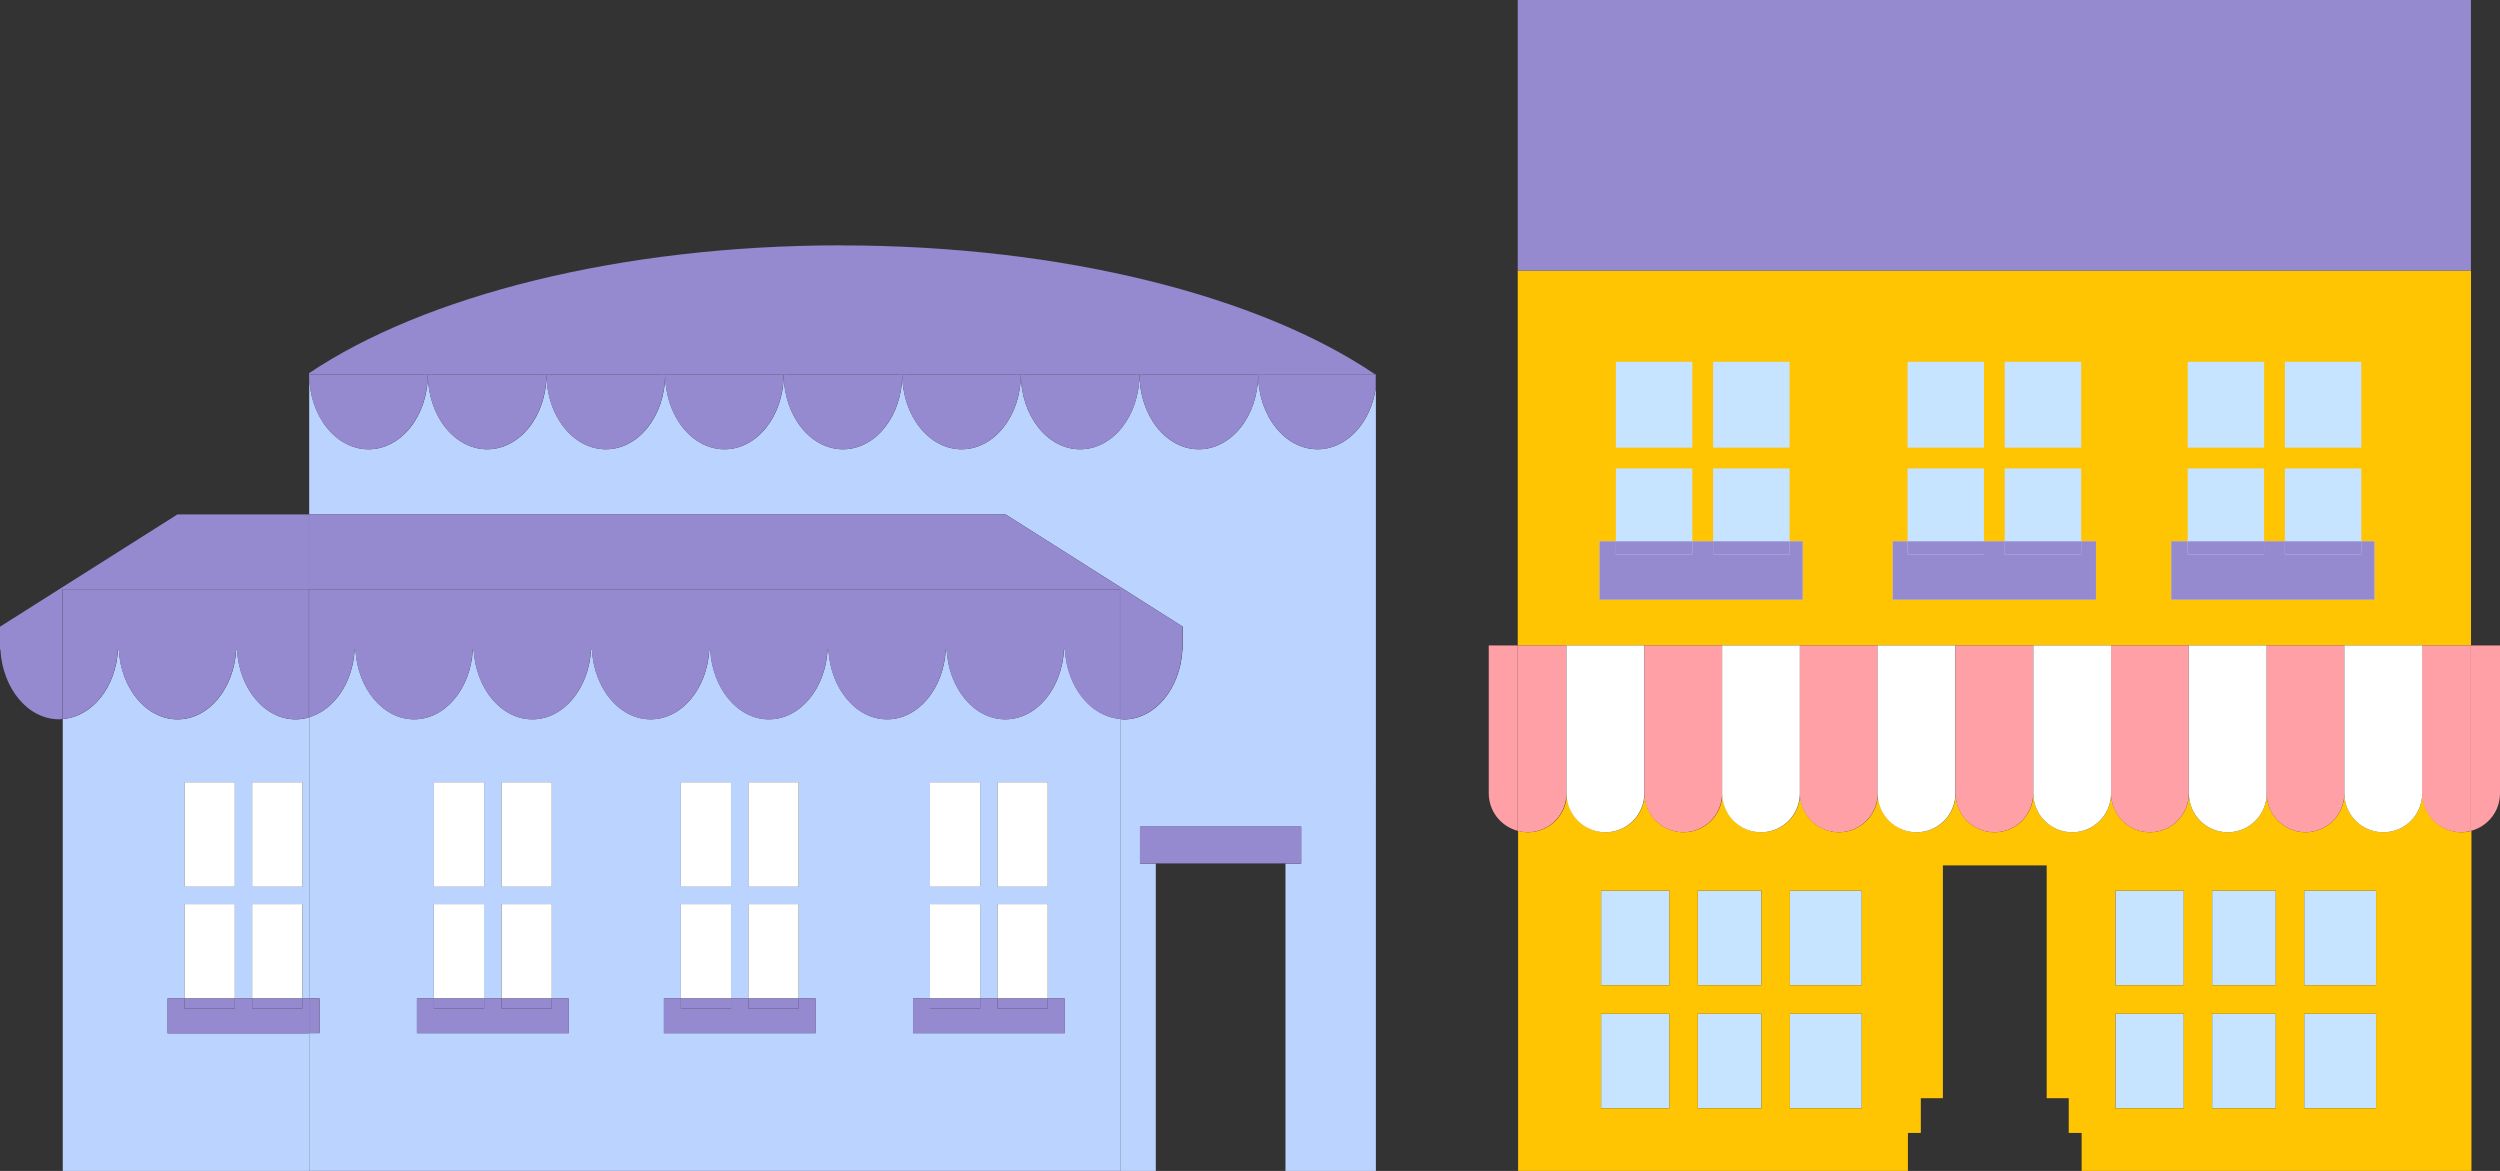 <?xml version="1.0" encoding="UTF-8"?>
<svg id="_レイヤー_2" data-name="レイヤー_2" xmlns="http://www.w3.org/2000/svg" viewBox="0 0 313.87 147.01">
  <rect x="0" y="0" width="313.87" height="147.01" fill="#333333" stroke="none"/>
  <defs>
    <style>
      .cls-1 {
        fill: #fff;
      }

      .cls-2 {
        fill: #9589cf;
      }

      .cls-3 {
        fill: #ffa0a6;
      }

      .cls-4 {
        fill: #ffc402;
      }

      .cls-5 {
        fill: none;
        stroke: #a8a5b7;
        stroke-miterlimit: 10;
      }

      .cls-6 {
        fill: #c6e3ff;
      }

      .cls-7 {
        fill: #bbd4ff;
      }
    </style>
  </defs>
  <g id="design">
    <g>
      <rect class="cls-6" x="277.73" y="111.82" width="7.99" height="11.88"/>
      <rect class="cls-6" x="289.29" y="127.27" width="9.02" height="11.88"/>
      <rect class="cls-5" x="251.69" y="58.81" width="9.6" height="9.15"/>
      <rect class="cls-5" x="215.08" y="45.42" width="9.6" height="10.78"/>
      <rect class="cls-5" x="239.49" y="45.42" width="9.6" height="10.78"/>
      <rect class="cls-5" x="202.87" y="58.81" width="9.6" height="9.15"/>
      <rect class="cls-5" x="202.87" y="45.42" width="9.6" height="10.78"/>
      <rect class="cls-5" x="274.66" y="58.81" width="9.6" height="9.15"/>
      <rect class="cls-5" x="286.86" y="45.42" width="9.6" height="10.78"/>
      <rect class="cls-6" x="289.29" y="111.82" width="9.02" height="11.88"/>
      <rect class="cls-5" x="274.66" y="45.42" width="9.6" height="10.78"/>
      <rect class="cls-5" x="286.86" y="58.81" width="9.6" height="9.15"/>
      <rect class="cls-5" x="251.69" y="45.42" width="9.6" height="10.78"/>
      <rect class="cls-5" x="215.08" y="58.81" width="9.6" height="9.15"/>
      <rect class="cls-5" x="239.49" y="58.81" width="9.6" height="9.15"/>
      <rect class="cls-6" x="224.72" y="111.82" width="9.02" height="11.88"/>
      <rect class="cls-6" x="201.02" y="111.82" width="8.58" height="11.88"/>
      <rect class="cls-6" x="265.59" y="111.82" width="8.58" height="11.88"/>
      <rect class="cls-6" x="213.16" y="111.82" width="7.99" height="11.88"/>
      <rect class="cls-6" x="224.72" y="127.27" width="9.02" height="11.88"/>
      <rect class="cls-6" x="277.73" y="127.27" width="7.99" height="11.88"/>
      <rect class="cls-6" x="265.59" y="127.27" width="8.58" height="11.88"/>
      <path class="cls-5" d="M113.27,46.97s0,.02,0,.03h0s0-.02,0-.03Z"/>
      <path class="cls-5" d="M83.49,46.97s0,.02,0,.03h0s0-.02,0-.03Z"/>
      <path class="cls-5" d="M128.16,46.97s0,.02,0,.03h0s0-.02,0-.03Z"/>
      <path class="cls-5" d="M157.96,46.97s0,.02,0,.03h0s0-.02,0-.03Z"/>
      <path class="cls-5" d="M143.06,46.97s0,.02,0,.03h0s0-.02,0-.03Z"/>
      <rect class="cls-6" x="213.16" y="127.27" width="7.99" height="11.88"/>
      <rect class="cls-6" x="201.02" y="127.27" width="8.58" height="11.88"/>
      <path class="cls-5" d="M68.59,46.97s0,.02,0,.03h0s0-.02,0-.03Z"/>
      <path class="cls-5" d="M98.38,46.97s0,.02,0,.03h0s0-.02,0-.03Z"/>
      <path class="cls-5" d="M53.7,46.97s0,.02,0,.03h0s0-.02,0-.03Z"/>
      <polygon class="cls-4" points="206.44 81.04 216.21 81.04 225.97 81.04 235.74 81.04 245.51 81.04 255.27 81.04 265.04 81.04 274.8 81.04 284.57 81.04 294.33 81.04 304.1 81.04 310.23 81.04 310.23 33.97 190.55 33.97 190.55 81.04 196.68 81.04 206.44 81.04"/>
      <rect class="cls-6" x="286.86" y="45.42" width="9.6" height="10.78"/>
      <rect class="cls-6" x="274.66" y="45.42" width="9.6" height="10.78"/>
      <polygon class="cls-6" points="272.6 67.96 274.66 67.96 274.66 58.81 284.25 58.81 284.25 67.96 286.86 67.96 286.86 58.81 296.46 58.81 296.46 67.96 298.11 67.96 298.11 75.28 272.6 75.28 272.6 67.96"/>
      <rect class="cls-6" x="251.69" y="45.42" width="9.6" height="10.78"/>
      <rect class="cls-6" x="239.49" y="45.42" width="9.6" height="10.78"/>
      <polygon class="cls-6" points="237.63 67.96 239.49 67.96 239.49 58.81 249.08 58.81 249.08 67.96 251.69 67.96 251.69 58.81 261.29 58.81 261.29 67.96 263.14 67.96 263.14 75.28 237.63 75.28 237.63 67.96"/>
      <rect class="cls-6" x="215.08" y="45.42" width="9.6" height="10.78"/>
      <rect class="cls-6" x="202.87" y="45.42" width="9.6" height="10.78"/>
      <polygon class="cls-6" points="200.82 67.96 202.87 67.96 202.87 58.81 212.47 58.81 212.47 67.96 215.08 67.96 215.08 58.81 224.68 58.81 224.68 67.96 226.32 67.96 226.32 75.28 200.82 75.28 200.82 67.96"/>
      <path class="cls-4" d="M304.1,99.6c0,2.7-2.19,4.89-4.88,4.89s-4.88-2.19-4.88-4.89c0,2.7-2.19,4.89-4.88,4.89s-4.88-2.19-4.88-4.89c0,2.7-2.19,4.89-4.89,4.89s-4.88-2.19-4.88-4.89c0,2.7-2.19,4.89-4.88,4.89s-4.88-2.19-4.88-4.89c0,2.7-2.19,4.89-4.88,4.89s-4.88-2.19-4.88-4.89c0,2.7-2.19,4.89-4.88,4.89s-4.88-2.19-4.88-4.89c0,2.7-2.19,4.89-4.88,4.89s-4.88-2.19-4.88-4.89c0,2.7-2.19,4.89-4.88,4.89s-4.88-2.19-4.88-4.89c0,2.7-2.19,4.89-4.88,4.89s-4.88-2.19-4.88-4.89c0,2.7-2.19,4.89-4.89,4.89s-4.88-2.19-4.88-4.89c0,2.7-2.19,4.89-4.88,4.89s-4.88-2.19-4.88-4.89c0,2.7-2.19,4.89-4.88,4.89-.43,0-.84-.07-1.24-.18v42.7h48.94v-4.77h1.62v-4.36h2.77v-29.23h13.03v29.23h2.77v4.36h1.62v4.77h48.94v-42.7c-.4.11-.81.18-1.24.18-2.69,0-4.88-2.19-4.88-4.89ZM209.59,139.15h-8.58v-11.88h8.58v11.88ZM209.59,123.7h-8.58v-11.88h8.58v11.88ZM221.15,139.15h-7.99v-11.88h7.99v11.88ZM221.15,123.7h-7.99v-11.88h7.99v11.88ZM233.74,139.15h-9.02v-11.88h9.02v11.88ZM233.74,123.7h-9.02v-11.88h9.02v11.88ZM274.16,139.15h-8.58v-11.88h8.58v11.88ZM274.16,123.7h-8.58v-11.88h8.58v11.88ZM285.72,139.15h-7.99v-11.88h7.99v11.88ZM285.72,123.7h-7.99v-11.88h7.99v11.88ZM298.31,139.15h-9.02v-11.88h9.02v11.88ZM298.31,123.7h-9.02v-11.88h9.02v11.88Z"/>
      <rect class="cls-2" x="239.49" y="67.96" width="9.6" height="1.63"/>
      <rect class="cls-2" x="251.69" y="67.96" width="9.6" height="1.63"/>
      <polygon class="cls-2" points="263.14 67.96 261.29 67.96 261.29 69.6 251.69 69.6 251.69 67.96 249.08 67.96 249.08 69.6 239.49 69.6 239.49 67.96 237.63 67.96 237.63 75.28 263.14 75.28 263.14 67.96"/>
      <rect class="cls-2" x="202.87" y="67.96" width="9.6" height="1.63"/>
      <rect class="cls-2" x="215.08" y="67.96" width="9.6" height="1.63"/>
      <polygon class="cls-2" points="226.32 67.96 224.68 67.96 224.68 69.6 215.08 69.6 215.08 67.96 212.47 67.96 212.47 69.6 202.87 69.6 202.87 67.96 200.82 67.96 200.82 75.28 226.32 75.28 226.32 67.96"/>
      <rect class="cls-2" x="274.66" y="67.96" width="9.6" height="1.63"/>
      <rect class="cls-2" x="286.86" y="67.96" width="9.6" height="1.63"/>
      <polygon class="cls-2" points="298.11 67.96 296.46 67.96 296.46 69.6 286.86 69.6 286.86 67.96 284.25 67.96 284.25 69.6 274.66 69.6 274.66 67.96 272.6 67.96 272.6 75.28 298.11 75.28 298.11 67.96"/>
      <path class="cls-3" d="M190.55,104.31v-23.27h-3.64v18.56c0,2.27,1.55,4.16,3.64,4.71Z"/>
      <path class="cls-3" d="M191.79,104.49c2.69,0,4.88-2.19,4.88-4.89v-18.56h-6.12v23.27c.4.11.81.18,1.24.18Z"/>
      <path class="cls-1" d="M201.56,104.49c2.7,0,4.88-2.19,4.88-4.89v-18.56h-9.77v18.56c0,2.7,2.19,4.89,4.88,4.89Z"/>
      <path class="cls-3" d="M211.32,104.49c2.7,0,4.89-2.19,4.89-4.89v-18.56h-9.77v18.56c0,2.7,2.19,4.89,4.88,4.89Z"/>
      <path class="cls-1" d="M221.09,104.49c2.7,0,4.88-2.19,4.88-4.89v-18.56h-9.76v18.56c0,2.7,2.18,4.89,4.88,4.89Z"/>
      <path class="cls-3" d="M230.86,104.49c2.69,0,4.88-2.19,4.88-4.89v-18.56h-9.77v18.56c0,2.7,2.18,4.89,4.88,4.89Z"/>
      <path class="cls-1" d="M240.62,104.49c2.7,0,4.88-2.19,4.88-4.89v-18.56h-9.77v18.56c0,2.7,2.19,4.89,4.88,4.89Z"/>
      <path class="cls-3" d="M250.39,104.49c2.7,0,4.88-2.19,4.88-4.89v-18.56h-9.76v18.56c0,2.7,2.19,4.89,4.88,4.89Z"/>
      <path class="cls-1" d="M260.16,104.49c2.69,0,4.88-2.19,4.88-4.89v-18.56h-9.76v18.56c0,2.7,2.19,4.89,4.88,4.89Z"/>
      <path class="cls-3" d="M269.92,104.49c2.7,0,4.88-2.19,4.88-4.89v-18.56h-9.77v18.56c0,2.7,2.19,4.89,4.88,4.89Z"/>
      <path class="cls-1" d="M279.69,104.49c2.7,0,4.89-2.19,4.89-4.89v-18.56h-9.77v18.56c0,2.7,2.19,4.89,4.88,4.89Z"/>
      <path class="cls-3" d="M289.45,104.49c2.7,0,4.88-2.19,4.88-4.89v-18.56h-9.76v18.56c0,2.7,2.19,4.89,4.88,4.89Z"/>
      <path class="cls-3" d="M313.87,99.6v-18.56h-3.64v23.27c2.09-.55,3.64-2.44,3.64-4.71Z"/>
      <path class="cls-3" d="M304.1,99.6c0,2.7,2.19,4.89,4.88,4.89.43,0,.84-.07,1.24-.18v-23.27h-6.13v18.56Z"/>
      <path class="cls-1" d="M299.22,104.49c2.7,0,4.88-2.19,4.88-4.89v-18.56h-9.77v18.56c0,2.7,2.19,4.89,4.88,4.89Z"/>
      <rect class="cls-2" x="190.55" y="0" width="119.67" height="33.97"/>
      <path class="cls-7" d="M21.04,129.72v-4.37h2.13v-11.84h6.31v11.84h2.19v-11.84h6.3v11.84h.83v-35.29c-.54.16-1.09.26-1.66.26-3.93,0-7.11-3.87-7.38-8.76h-.1c-.27,4.89-3.45,8.76-7.37,8.76s-7.11-3.87-7.37-8.76h-.1c-.26,4.7-3.22,8.43-6.94,8.71v56.75h30.93v-17.29h-17.75ZM31.66,98.21h6.3v13.12h-6.3v-13.12ZM23.17,98.21h6.31v13.12h-6.31v-13.12Z"/>
      <path class="cls-7" d="M165.41,56.41c-4.1,0-7.44-4.21-7.45-9.4h0c-.01,5.2-3.34,9.4-7.45,9.4s-7.43-4.21-7.45-9.4h0c-.02,5.2-3.34,9.4-7.45,9.4s-7.43-4.21-7.44-9.4h0c-.01,5.2-3.34,9.4-7.44,9.4s-7.43-4.21-7.45-9.4h0c-.01,5.2-3.34,9.4-7.44,9.4s-7.43-4.21-7.44-9.4h0c-.01,5.2-3.34,9.4-7.44,9.4s-7.43-4.21-7.44-9.4h0c-.02,5.2-3.34,9.4-7.45,9.4s-7.44-4.21-7.45-9.4h0c-.01,5.2-3.34,9.4-7.45,9.4s-7.44-4.21-7.45-9.4h0c-.01,5.2-3.34,9.4-7.45,9.4s-7.44-4.21-7.45-9.4h0v17.57h87.43l22.27,14.11h-.03v2.23h.03c0,.11-.03.2-.03.31v.34h-.03c-.27,4.89-3.45,8.76-7.37,8.76-.15,0-.29-.04-.44-.05v56.75h4.46v-38.61h-1.97v-4.65h20.23v4.65h-1.98v38.61h11.35V48.72c-.65,4.37-3.67,7.69-7.31,7.69Z"/>
      <path class="cls-7" d="M133.69,81.55h-.1c-.27,4.89-3.44,8.76-7.37,8.76s-7.1-3.87-7.37-8.76h-.1c-.27,4.89-3.45,8.76-7.37,8.76s-7.1-3.87-7.37-8.76h-.1c-.27,4.89-3.45,8.76-7.37,8.76s-7.1-3.87-7.37-8.76h-.11c-.27,4.89-3.45,8.76-7.37,8.76s-7.11-3.87-7.37-8.76h-.11c-.27,4.89-3.45,8.76-7.37,8.76s-7.11-3.87-7.37-8.76h-.1c-.27,4.89-3.45,8.76-7.37,8.76s-7.11-3.87-7.37-8.76h-.1c-.23,4.17-2.59,7.58-5.71,8.5v35.29h1.3v4.37h-1.3v17.29h101.83v-56.75c-3.72-.28-6.68-4.01-6.94-8.71ZM62.97,98.21h6.3v13.12h-6.3v-13.12ZM54.48,98.21h6.3v13.12h-6.3v-13.12ZM71.4,129.72h-19.06v-4.37h2.13v-11.84h6.3v11.84h2.19v-11.84h6.3v11.84h2.13v4.37ZM93.96,98.21h6.3v13.12h-6.3v-13.12ZM85.48,98.21h6.3v13.12h-6.3v-13.12ZM102.39,129.72h-19.04v-4.37h2.13v-11.84h6.3v11.84h2.18v-11.84h6.3v11.84h2.13v4.37ZM125.24,98.21h6.3v13.12h-6.3v-13.12ZM116.76,98.21h6.3v13.12h-6.3v-13.12ZM133.68,129.72h-19.05v-4.37h2.13v-11.84h6.3v11.84h2.18v-11.84h6.3v11.84h2.13v4.37Z"/>
      <polygon class="cls-2" points="163.34 103.75 143.11 103.75 143.11 108.4 145.08 108.4 161.36 108.4 163.34 108.4 163.34 103.75"/>
      <rect class="cls-1" x="116.76" y="98.21" width="6.3" height="13.12"/>
      <rect class="cls-1" x="125.24" y="98.21" width="6.3" height="13.12"/>
      <rect class="cls-1" x="125.24" y="113.51" width="6.3" height="11.84"/>
      <rect class="cls-1" x="116.76" y="113.51" width="6.3" height="11.84"/>
      <polygon class="cls-2" points="131.54 126.62 125.24 126.62 125.24 125.35 123.06 125.35 123.06 126.62 116.76 126.62 116.76 125.35 114.63 125.35 114.63 129.72 133.68 129.72 133.68 125.35 131.54 125.35 131.54 126.62"/>
      <rect class="cls-2" x="125.24" y="125.35" width="6.3" height="1.27"/>
      <rect class="cls-2" x="116.76" y="125.35" width="6.3" height="1.27"/>
      <rect class="cls-1" x="85.48" y="98.21" width="6.3" height="13.12"/>
      <rect class="cls-1" x="93.96" y="98.21" width="6.3" height="13.12"/>
      <rect class="cls-1" x="93.96" y="113.51" width="6.3" height="11.84"/>
      <rect class="cls-1" x="85.48" y="113.51" width="6.3" height="11.84"/>
      <polygon class="cls-2" points="100.26 126.62 93.96 126.62 93.96 125.35 91.78 125.35 91.78 126.62 85.48 126.62 85.48 125.35 83.35 125.35 83.35 129.72 102.39 129.72 102.39 125.35 100.26 125.35 100.26 126.62"/>
      <rect class="cls-2" x="93.96" y="125.35" width="6.3" height="1.27"/>
      <rect class="cls-2" x="85.48" y="125.35" width="6.3" height="1.27"/>
      <rect class="cls-1" x="54.48" y="98.21" width="6.3" height="13.12"/>
      <rect class="cls-1" x="62.97" y="98.21" width="6.3" height="13.12"/>
      <rect class="cls-1" x="62.97" y="113.51" width="6.3" height="11.84"/>
      <rect class="cls-1" x="54.48" y="113.51" width="6.3" height="11.84"/>
      <polygon class="cls-2" points="69.27 126.62 62.97 126.62 62.97 125.35 60.78 125.35 60.78 126.62 54.48 126.62 54.48 125.35 52.35 125.35 52.35 129.72 71.4 129.72 71.4 125.35 69.27 125.35 69.27 126.62"/>
      <rect class="cls-2" x="62.97" y="125.35" width="6.3" height="1.27"/>
      <rect class="cls-2" x="54.48" y="125.35" width="6.3" height="1.27"/>
      <rect class="cls-1" x="23.17" y="98.21" width="6.31" height="13.12"/>
      <rect class="cls-1" x="31.66" y="98.21" width="6.3" height="13.12"/>
      <rect class="cls-1" x="31.66" y="113.51" width="6.3" height="11.84"/>
      <rect class="cls-1" x="23.17" y="113.51" width="6.31" height="11.84"/>
      <polygon class="cls-2" points="37.96 126.62 31.66 126.62 31.66 125.35 29.48 125.35 29.48 126.62 23.17 126.62 23.17 125.35 21.04 125.35 21.04 129.72 38.8 129.72 38.8 125.35 37.96 125.35 37.96 126.62"/>
      <rect class="cls-2" x="38.8" y="125.35" width="1.3" height="4.37"/>
      <rect class="cls-2" x="31.66" y="125.35" width="6.3" height="1.27"/>
      <rect class="cls-2" x="23.17" y="125.35" width="6.31" height="1.27"/>
      <path class="cls-2" d="M38.8,73.98v-9.4h-16.52L0,78.68v2.87h.05c.27,4.89,3.45,8.76,7.37,8.76.15,0,.29-.04.43-.05v-16.29h30.93Z"/>
      <path class="cls-2" d="M14.8,81.55h.1c.27,4.89,3.45,8.76,7.37,8.76s7.11-3.87,7.37-8.76h.1c.27,4.89,3.45,8.76,7.38,8.76.57,0,1.13-.11,1.66-.26v-16.08H7.86v16.29c3.72-.28,6.68-4,6.94-8.71Z"/>
      <path class="cls-2" d="M140.62,73.98v16.29c.15.01.29.05.44.05,3.92,0,7.11-3.87,7.37-8.76h.03v-.34c0-.11.03-.2.03-.31h-.03v-2.23h.03l-22.27-14.11H38.8v9.4h101.83Z"/>
      <path class="cls-2" d="M38.8,73.98v16.08c3.12-.92,5.48-4.33,5.71-8.5h.1c.27,4.89,3.45,8.76,7.37,8.76s7.11-3.87,7.37-8.76h.1c.27,4.89,3.45,8.76,7.37,8.76s7.11-3.87,7.37-8.76h.11c.27,4.89,3.45,8.76,7.37,8.76s7.1-3.87,7.37-8.76h.11c.27,4.89,3.44,8.76,7.37,8.76s7.1-3.87,7.37-8.76h.1c.27,4.89,3.45,8.76,7.37,8.76s7.1-3.87,7.37-8.76h.1c.27,4.89,3.45,8.76,7.37,8.76s7.11-3.87,7.37-8.76h.1c.26,4.7,3.22,8.42,6.94,8.71v-16.29H38.8Z"/>
      <path class="cls-2" d="M105.63,30.8c-27.89,0-52.44,6.38-66.84,16.06v.12s0,.02,0,.03h14.9s0-.02,0-.03c0,.01,0,.02,0,.03h14.89s0-.02,0-.03c0,.01,0,.02,0,.03h14.9s0-.02,0-.03c0,.01,0,.02,0,.03h14.88s0-.02,0-.03c0,.01,0,.02,0,.03h14.88s0-.02,0-.03c0,.01,0,.02,0,.03h14.89s0-.02,0-.03c0,.01,0,.02,0,.03h14.89s0-.02,0-.03c0,.01,0,.02,0,.03h14.89s0-.02,0-.03c0,.01,0,.02,0,.03h14.76v-.03h-.06c-14.37-9.74-39.02-16.17-67.03-16.17Z"/>
      <path class="cls-2" d="M165.41,56.41c3.64,0,6.66-3.31,7.31-7.69v-1.72h-14.76c.01,5.2,3.34,9.4,7.45,9.4Z"/>
      <path class="cls-2" d="M120.72,56.41c4.1,0,7.43-4.21,7.44-9.4h-14.89c.02,5.2,3.34,9.4,7.45,9.4Z"/>
      <path class="cls-2" d="M135.61,56.41c4.11,0,7.44-4.21,7.45-9.4h-14.89c.01,5.2,3.34,9.4,7.44,9.4Z"/>
      <path class="cls-2" d="M150.51,56.41c4.11,0,7.43-4.21,7.45-9.4h-14.89c.01,5.2,3.34,9.4,7.45,9.4Z"/>
      <path class="cls-2" d="M105.83,56.41c4.1,0,7.43-4.21,7.44-9.4h-14.88c.01,5.2,3.34,9.4,7.44,9.4Z"/>
      <path class="cls-2" d="M46.25,56.41c4.1,0,7.44-4.21,7.45-9.4h-14.9c.01,5.2,3.34,9.4,7.45,9.4Z"/>
      <path class="cls-2" d="M76.05,56.41c4.1,0,7.43-4.21,7.45-9.4h-14.9c.01,5.2,3.34,9.4,7.45,9.4Z"/>
      <path class="cls-2" d="M90.94,56.41c4.1,0,7.43-4.21,7.44-9.4h-14.88c.01,5.2,3.34,9.4,7.44,9.4Z"/>
      <path class="cls-2" d="M61.15,56.41c4.1,0,7.43-4.21,7.45-9.4h-14.89c.01,5.2,3.34,9.4,7.45,9.4Z"/>
    </g>
  </g>
</svg>